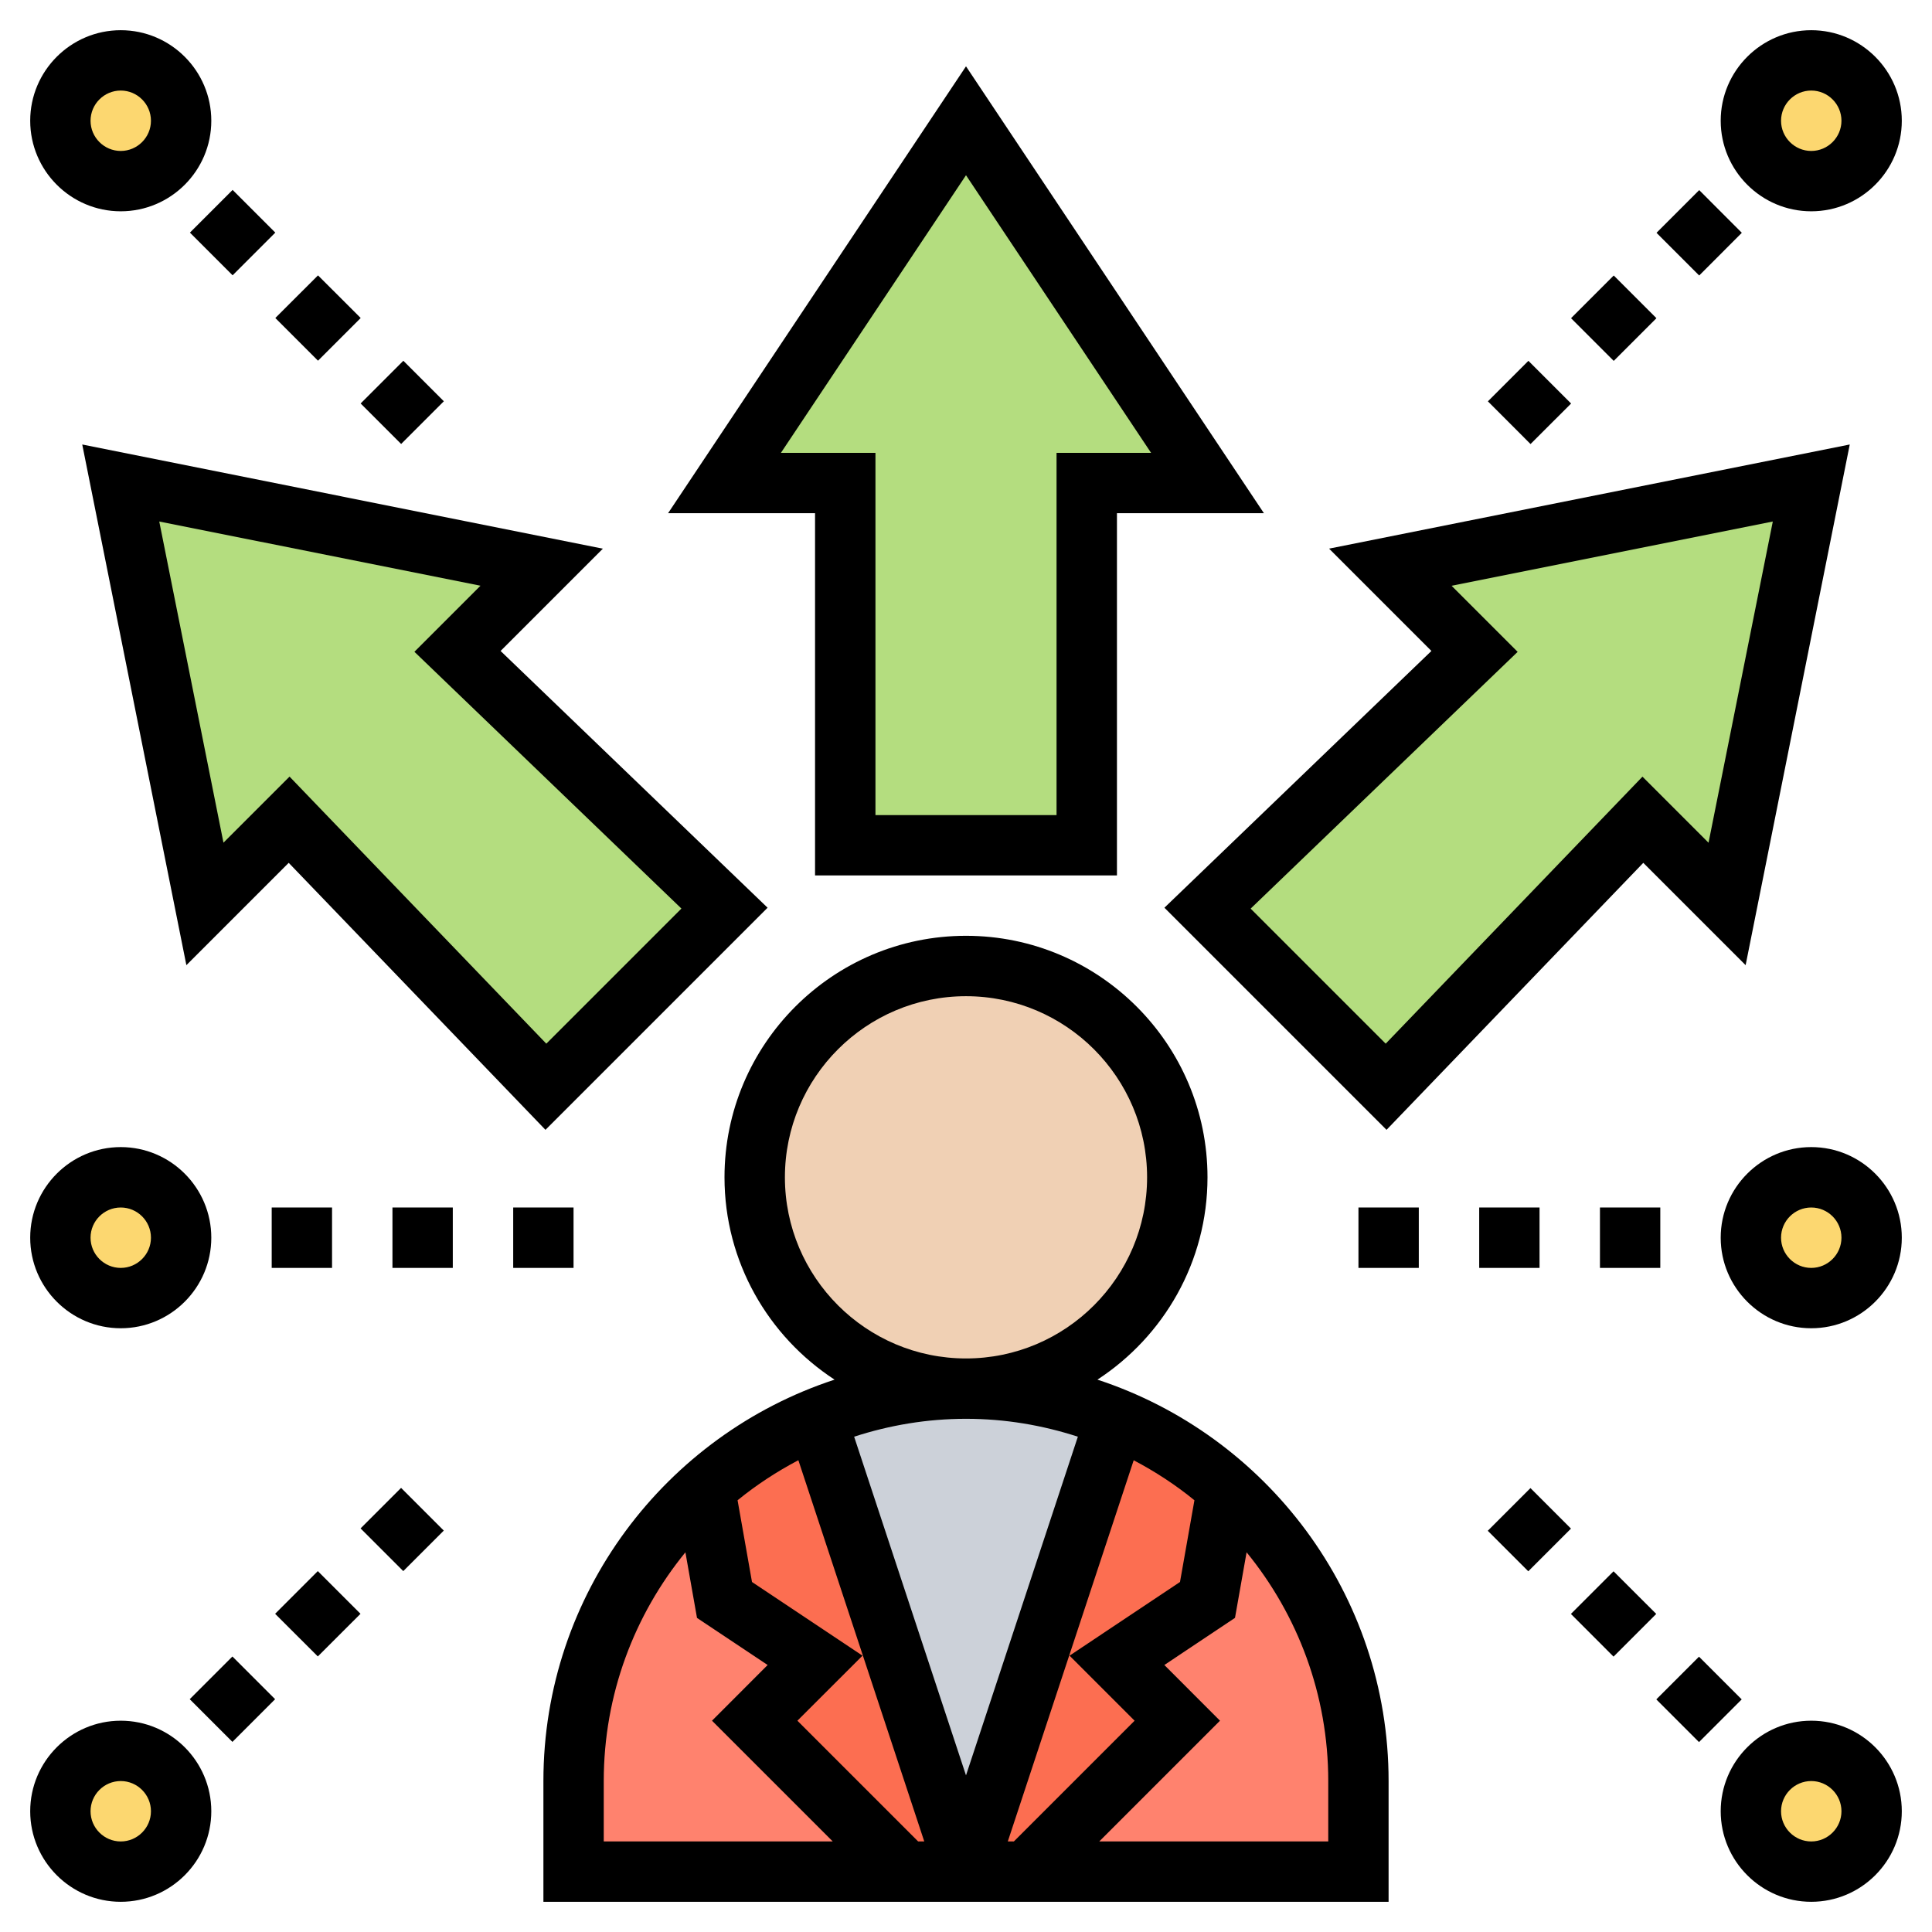 <svg xmlns="http://www.w3.org/2000/svg" width="30" height="30" viewBox="0 0 30 30" fill="none"><g clip-path="url(#clip0_6298_1386)"><path d="M11.25 14.1L8.475 16.875L4.491 12.731L3.183 14.034L1.875 7.5L8.409 8.808L7.106 10.116L11.25 14.1Z" fill="#B4DD7F"></path><path d="M15 1.875L18.75 7.5H16.875V13.125H13.125V7.5H11.25L15 1.875Z" fill="#B4DD7F"></path><path d="M28.125 7.5L26.817 14.034L25.509 12.731L21.525 16.875L18.75 14.1L22.894 10.116L21.591 8.808L28.125 7.5Z" fill="#B4DD7F"></path><path d="M1.875 20.156C2.393 20.156 2.812 19.736 2.812 19.219C2.812 18.701 2.393 18.281 1.875 18.281C1.357 18.281 0.938 18.701 0.938 19.219C0.938 19.736 1.357 20.156 1.875 20.156Z" fill="#FCD770"></path><path d="M1.875 29.062C2.393 29.062 2.812 28.643 2.812 28.125C2.812 27.607 2.393 27.188 1.875 27.188C1.357 27.188 0.938 27.607 0.938 28.125C0.938 28.643 1.357 29.062 1.875 29.062Z" fill="#FCD770"></path><path d="M1.875 2.812C2.393 2.812 2.812 2.393 2.812 1.875C2.812 1.357 2.393 0.938 1.875 0.938C1.357 0.938 0.938 1.357 0.938 1.875C0.938 2.393 1.357 2.812 1.875 2.812Z" fill="#FCD770"></path><path d="M28.125 2.812C28.643 2.812 29.062 2.393 29.062 1.875C29.062 1.357 28.643 0.938 28.125 0.938C27.607 0.938 27.188 1.357 27.188 1.875C27.188 2.393 27.607 2.812 28.125 2.812Z" fill="#FCD770"></path><path d="M28.125 20.156C28.643 20.156 29.062 19.736 29.062 19.219C29.062 18.701 28.643 18.281 28.125 18.281C27.607 18.281 27.188 18.701 27.188 19.219C27.188 19.736 27.607 20.156 28.125 20.156Z" fill="#FCD770"></path><path d="M28.125 29.062C28.643 29.062 29.062 28.643 29.062 28.125C29.062 27.607 28.643 27.188 28.125 27.188C27.607 27.188 27.188 27.607 27.188 28.125C27.188 28.643 27.607 29.062 28.125 29.062Z" fill="#FCD770"></path><path d="M14.062 29.062H8.906V27.656C8.906 25.973 9.591 24.45 10.692 23.348C10.772 23.269 10.856 23.184 10.945 23.109L11.25 24.844L12.656 25.781L11.719 26.719L14.062 29.062Z" fill="#FF826E"></path><path d="M21.094 27.656V29.062H15.938L18.281 26.719L17.344 25.781L18.75 24.844L19.055 23.109C20.306 24.225 21.094 25.847 21.094 27.656Z" fill="#FF826E"></path><path d="M12.675 22.021L15 29.062H14.062L11.719 26.718L12.656 25.781L11.25 24.843L10.945 23.109C11.452 22.654 12.037 22.289 12.675 22.021Z" fill="#FC6E51"></path><path d="M17.344 25.781L18.281 26.718L15.938 29.062H15L17.325 22.021C17.962 22.289 18.548 22.654 19.055 23.109L18.75 24.843L17.344 25.781Z" fill="#FC6E51"></path><path d="M17.325 22.022L15 29.062L12.675 22.022C13.392 21.727 14.175 21.562 15 21.562C15.825 21.562 16.608 21.727 17.325 22.022Z" fill="#CCD1D9"></path><path d="M15 21.562C16.812 21.562 18.281 20.093 18.281 18.281C18.281 16.469 16.812 15 15 15C13.188 15 11.719 16.469 11.719 18.281C11.719 20.093 13.188 21.562 15 21.562Z" fill="#F0D0B4"></path><path d="M17.041 21.423C18.068 20.753 18.75 19.596 18.75 18.281C18.75 16.214 17.068 14.531 15 14.531C12.932 14.531 11.25 16.214 11.25 18.281C11.25 19.596 11.932 20.753 12.959 21.423C10.337 22.283 8.438 24.75 8.438 27.656V29.531H21.562V27.656C21.562 24.75 19.663 22.283 17.041 21.423ZM17.618 26.719L15.743 28.594H15.649L17.604 22.675C17.939 22.851 18.256 23.058 18.547 23.296L18.323 24.565L16.608 25.709L17.618 26.719ZM11.677 24.565L11.453 23.296C11.745 23.058 12.061 22.851 12.397 22.674L14.352 28.594H14.257L12.382 26.719L13.393 25.709L11.677 24.565ZM12.188 18.281C12.188 16.73 13.449 15.469 15 15.469C16.551 15.469 17.812 16.73 17.812 18.281C17.812 19.832 16.551 21.094 15 21.094C13.449 21.094 12.188 19.832 12.188 18.281ZM16.737 22.309L15 27.568L13.263 22.309C13.811 22.131 14.394 22.031 15 22.031C15.607 22.031 16.189 22.131 16.737 22.309ZM9.375 27.656C9.375 26.31 9.852 25.073 10.643 24.104L10.823 25.123L11.92 25.854L11.056 26.719L12.931 28.594H9.375V27.656ZM20.625 28.594H17.069L18.944 26.719L18.08 25.854L19.177 25.122L19.357 24.104C20.148 25.073 20.625 26.31 20.625 27.656V28.594Z" fill="black"></path><path d="M12.656 13.594H17.344V7.969H19.626L15 1.03L10.374 7.969H12.656V13.594ZM12.126 7.032L15 2.721L17.874 7.032H16.406V12.657H13.594V7.032H12.126Z" fill="black"></path><path d="M1.277 6.902L2.894 14.987L4.483 13.398L8.47 17.544L11.919 14.095L7.773 10.108L9.361 8.52L1.277 6.902ZM10.581 14.108L8.483 16.206L4.496 12.059L3.47 13.085L2.473 8.098L7.461 9.095L6.435 10.121L10.581 14.108Z" fill="black"></path><path d="M18.081 14.095L21.53 17.544L25.517 13.398L27.106 14.987L28.723 6.902L20.638 8.519L22.227 10.108L18.081 14.095ZM27.528 8.098L26.53 13.086L25.504 12.06L21.517 16.206L19.42 14.109L23.566 10.122L22.54 9.096L27.528 8.098Z" fill="black"></path><path d="M1.875 3.281C2.65 3.281 3.281 2.65 3.281 1.875C3.281 1.1 2.65 0.469 1.875 0.469C1.1 0.469 0.469 1.1 0.469 1.875C0.469 2.65 1.1 3.281 1.875 3.281ZM1.875 1.406C2.133 1.406 2.344 1.617 2.344 1.875C2.344 2.133 2.133 2.344 1.875 2.344C1.617 2.344 1.406 2.133 1.406 1.875C1.406 1.617 1.617 1.406 1.875 1.406Z" fill="black"></path><path d="M5.6 6.265L6.263 5.602L6.892 6.231L6.229 6.894L5.6 6.265Z" fill="black"></path><path d="M4.275 4.938L4.938 4.276L5.601 4.938L4.938 5.601L4.275 4.938Z" fill="black"></path><path d="M2.949 3.612L3.612 2.949L4.275 3.612L3.612 4.275L2.949 3.612Z" fill="black"></path><path d="M1.875 26.719C1.1 26.719 0.469 27.35 0.469 28.125C0.469 28.9 1.1 29.531 1.875 29.531C2.65 29.531 3.281 28.9 3.281 28.125C3.281 27.35 2.65 26.719 1.875 26.719ZM1.875 28.594C1.617 28.594 1.406 28.383 1.406 28.125C1.406 27.867 1.617 27.656 1.875 27.656C2.133 27.656 2.344 27.867 2.344 28.125C2.344 28.383 2.133 28.594 1.875 28.594Z" fill="black"></path><path d="M4.272 25.059L4.935 24.396L5.598 25.059L4.935 25.721L4.272 25.059Z" fill="black"></path><path d="M2.946 26.385L3.609 25.722L4.272 26.385L3.609 27.048L2.946 26.385Z" fill="black"></path><path d="M5.599 23.733L6.228 23.104L6.891 23.767L6.262 24.396L5.599 23.733Z" fill="black"></path><path d="M28.125 26.719C27.35 26.719 26.719 27.35 26.719 28.125C26.719 28.9 27.35 29.531 28.125 29.531C28.9 29.531 29.531 28.9 29.531 28.125C29.531 27.35 28.9 26.719 28.125 26.719ZM28.125 28.594C27.867 28.594 27.656 28.383 27.656 28.125C27.656 27.867 27.867 27.656 28.125 27.656C28.383 27.656 28.594 27.867 28.594 28.125C28.594 28.383 28.383 28.594 28.125 28.594Z" fill="black"></path><path d="M24.393 25.061L25.055 24.399L25.718 25.061L25.055 25.724L24.393 25.061Z" fill="black"></path><path d="M23.102 23.77L23.765 23.107L24.394 23.736L23.731 24.399L23.102 23.77Z" fill="black"></path><path d="M25.719 26.388L26.382 25.725L27.045 26.388L26.382 27.051L25.719 26.388Z" fill="black"></path><path d="M28.125 3.281C28.9 3.281 29.531 2.65 29.531 1.875C29.531 1.1 28.9 0.469 28.125 0.469C27.35 0.469 26.719 1.1 26.719 1.875C26.719 2.65 27.35 3.281 28.125 3.281ZM28.125 1.406C28.383 1.406 28.594 1.617 28.594 1.875C28.594 2.133 28.383 2.344 28.125 2.344C27.867 2.344 27.656 2.133 27.656 1.875C27.656 1.617 27.867 1.406 28.125 1.406Z" fill="black"></path><path d="M25.722 3.615L26.385 2.952L27.047 3.615L26.385 4.278L25.722 3.615Z" fill="black"></path><path d="M24.395 4.941L25.058 4.278L25.721 4.941L25.058 5.604L24.395 4.941Z" fill="black"></path><path d="M23.104 6.232L23.733 5.603L24.396 6.266L23.766 6.895L23.104 6.232Z" fill="black"></path><path d="M28.125 17.812C27.35 17.812 26.719 18.443 26.719 19.219C26.719 19.994 27.35 20.625 28.125 20.625C28.9 20.625 29.531 19.994 29.531 19.219C29.531 18.443 28.9 17.812 28.125 17.812ZM28.125 19.688C27.867 19.688 27.656 19.477 27.656 19.219C27.656 18.96 27.867 18.75 28.125 18.75C28.383 18.75 28.594 18.96 28.594 19.219C28.594 19.477 28.383 19.688 28.125 19.688Z" fill="black"></path><path d="M24.844 18.75H25.781V19.688H24.844V18.75Z" fill="black"></path><path d="M22.969 18.75H23.906V19.688H22.969V18.75Z" fill="black"></path><path d="M21.094 18.75H22.031V19.688H21.094V18.75Z" fill="black"></path><path d="M1.875 20.625C2.65 20.625 3.281 19.994 3.281 19.219C3.281 18.443 2.65 17.812 1.875 17.812C1.1 17.812 0.469 18.443 0.469 19.219C0.469 19.994 1.1 20.625 1.875 20.625ZM1.875 18.75C2.133 18.75 2.344 18.96 2.344 19.219C2.344 19.477 2.133 19.688 1.875 19.688C1.617 19.688 1.406 19.477 1.406 19.219C1.406 18.96 1.617 18.75 1.875 18.75Z" fill="black"></path><path d="M4.219 18.75H5.156V19.688H4.219V18.75Z" fill="black"></path><path d="M6.094 18.75H7.031V19.688H6.094V18.75Z" fill="black"></path><path d="M7.969 18.75H8.906V19.688H7.969V18.75Z" fill="black"></path></g><defs><clipPath id="clip0_6298_1386"><rect width="30" height="30" fill="white"></rect></clipPath></defs></svg>